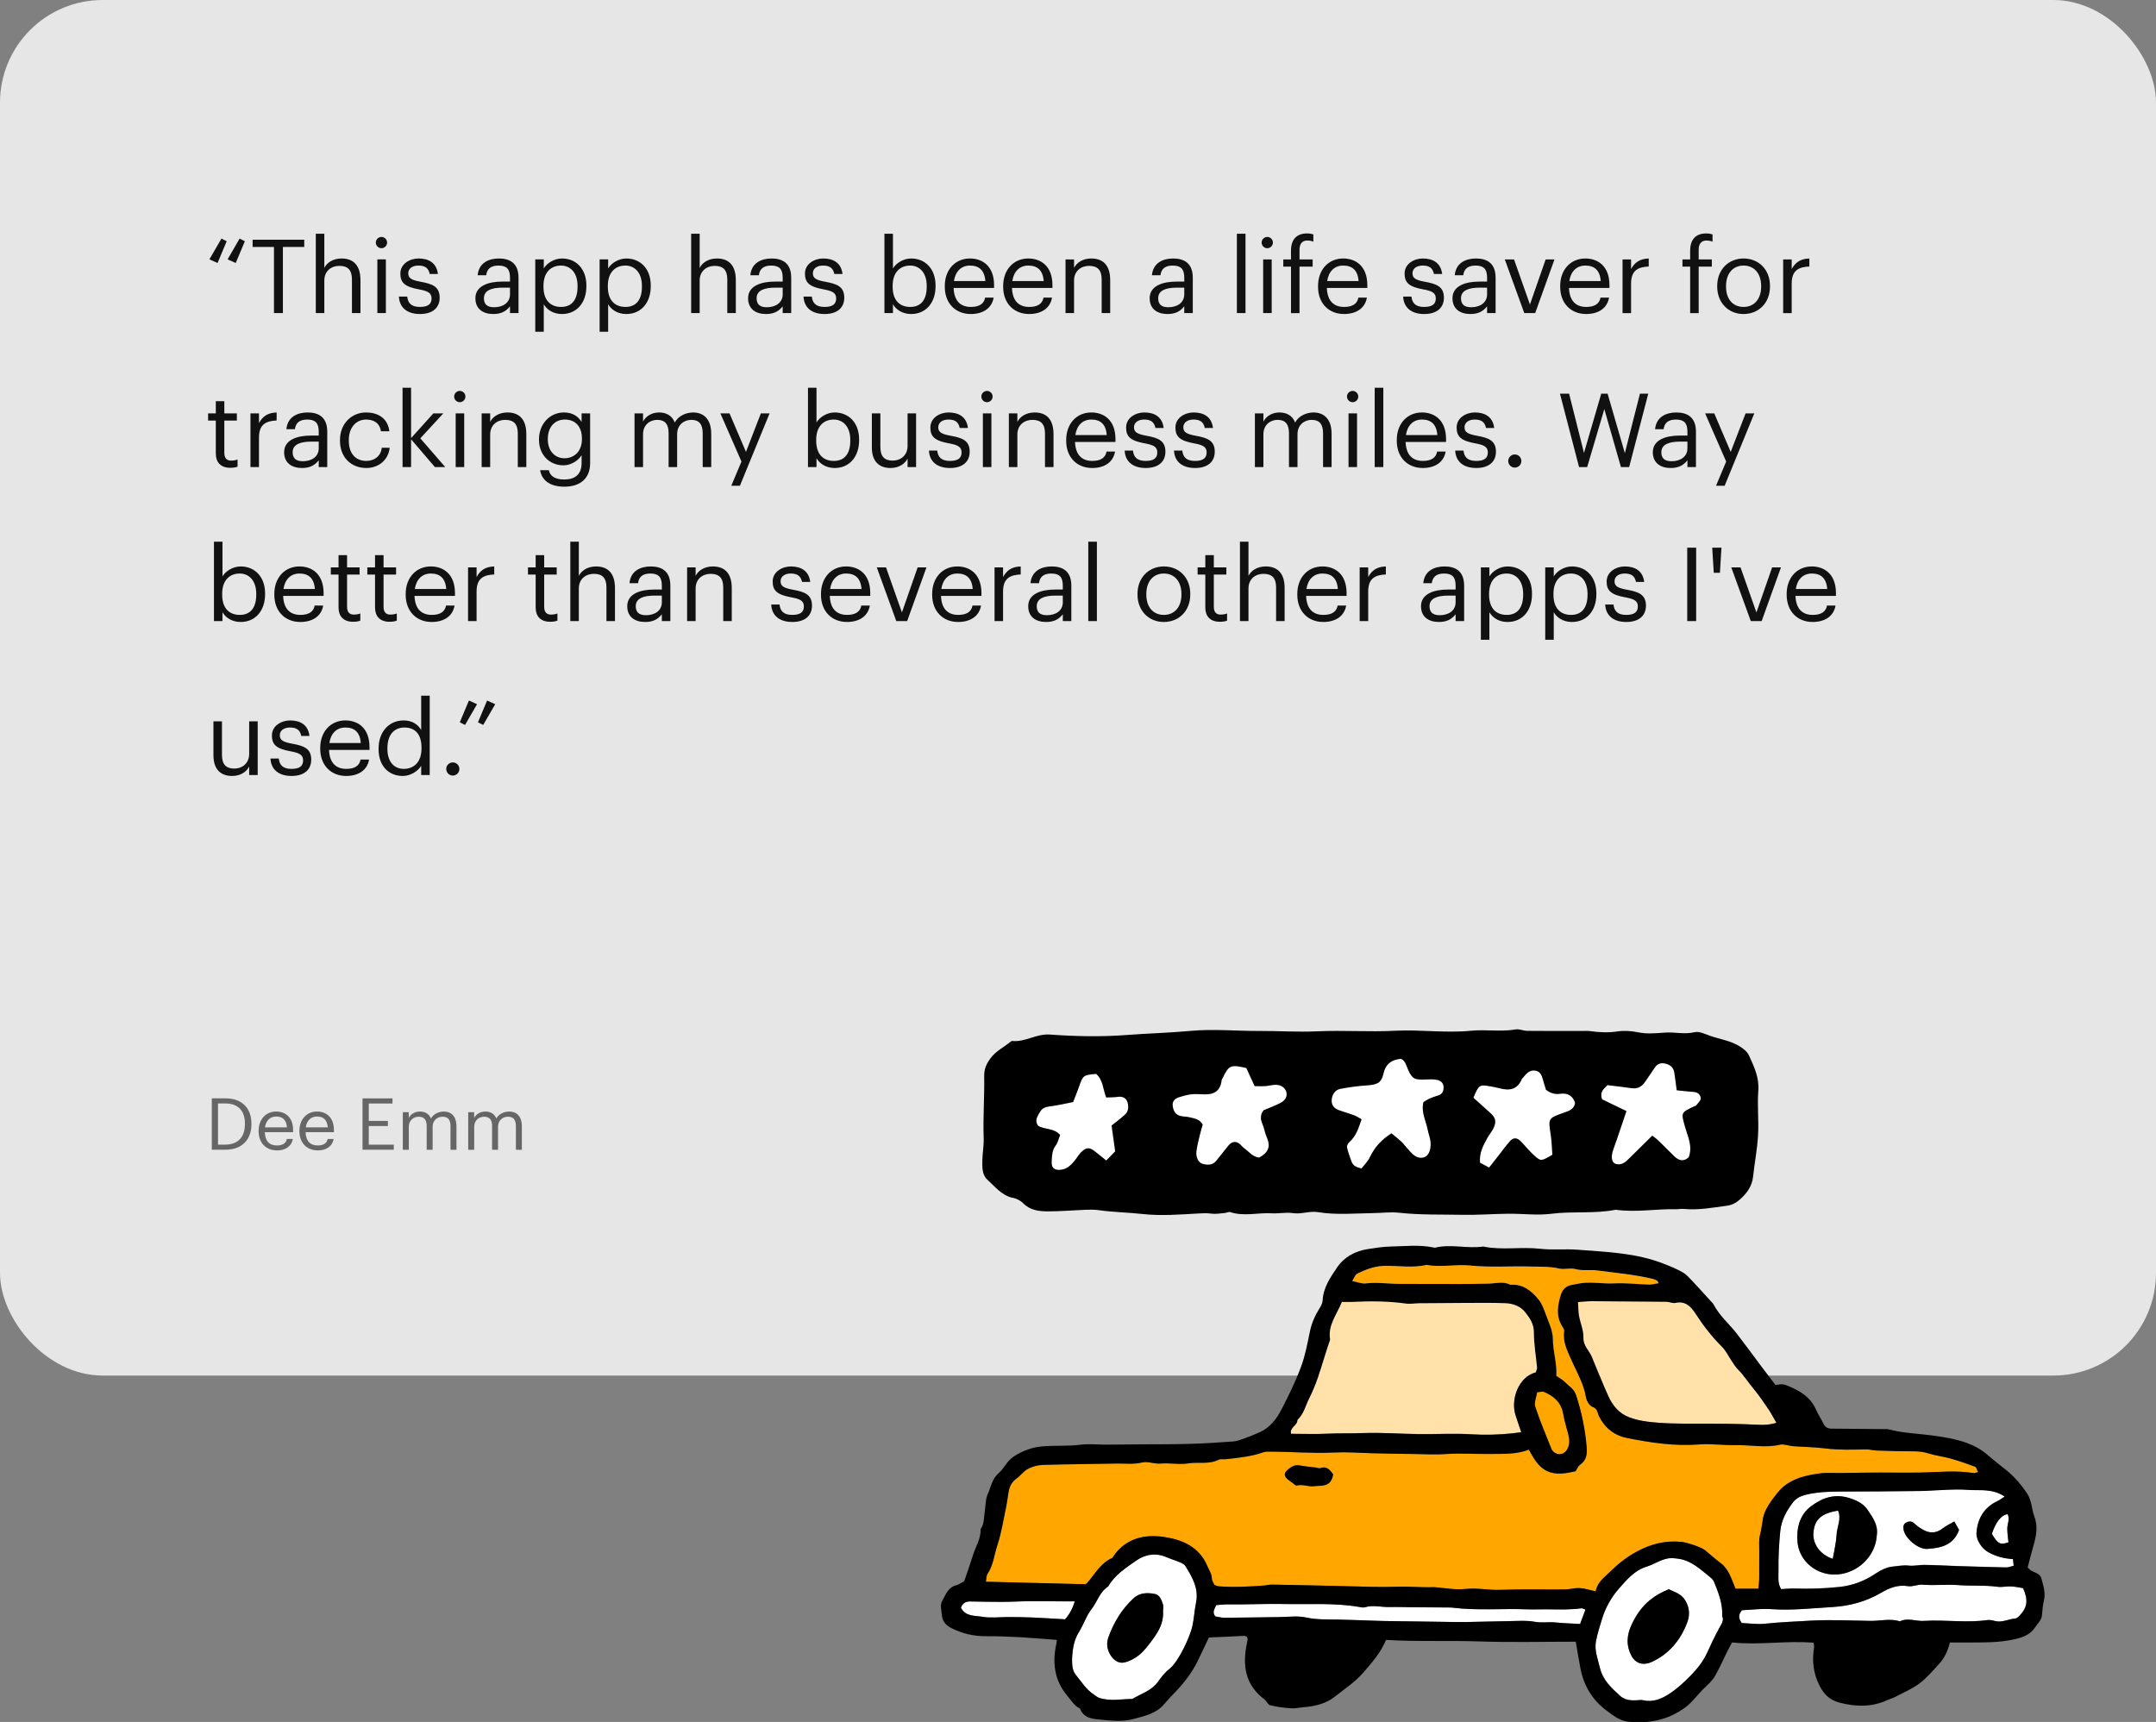 <?xml version="1.0" encoding="UTF-8"?><svg id="Layer_2" xmlns="http://www.w3.org/2000/svg" viewBox="0 0 420 335.49"><rect x="0" y="0" width="420" height="335.49" fill="#808080" stroke="none"/><g id="Layer_1-2"><rect width="420" height="268" rx="20" ry="20" style="fill:rgba(255,255,255,.8);"/><path d="m42.38,51.24l-1.58-.72,2.34-4.04,1.02.52-1.78,4.24Zm3.54,0l-1.58-.72,2.34-4.04,1.02.52-1.78,4.24Zm7.45,9.76v-12.88h-4.16v-1.42h10.06v1.42h-4.16v12.88h-1.74Zm8.15,0v-15.46h1.66v6.66c.48-.98,1.64-1.84,3.36-1.84,2.16,0,3.68,1.18,3.68,4.22v6.42h-1.66v-6.54c0-1.84-.78-2.66-2.46-2.66-1.54,0-2.92.98-2.92,2.86v6.34h-1.66Zm12.79-12.64c-.6,0-1.1-.5-1.1-1.1s.5-1.1,1.1-1.1,1.1.5,1.1,1.1-.5,1.1-1.1,1.1Zm-.8,12.64v-10.46h1.66v10.46h-1.66Zm8.3.18c-2.5,0-4-1.26-4.1-3.4h1.62c.12,1.24.78,2.02,2.46,2.02,1.58,0,2.28-.54,2.28-1.66s-.82-1.46-2.44-1.76c-2.72-.5-3.64-1.26-3.64-3.08,0-1.94,1.9-2.94,3.54-2.94,1.88,0,3.5.76,3.78,3.02h-1.6c-.24-1.14-.88-1.64-2.2-1.64-1.2,0-1.98.6-1.98,1.5s.52,1.32,2.44,1.66c2.16.4,3.68.88,3.68,3.1,0,1.9-1.3,3.18-3.84,3.18Zm14.28,0c-1.94,0-3.48-.94-3.48-3.08,0-2.42,2.56-3.24,5.24-3.24h1.5v-.76c0-1.66-.64-2.36-2.24-2.36-1.44,0-2.24.6-2.4,1.88h-1.66c.22-2.38,2.12-3.26,4.14-3.26s3.82.82,3.82,3.74v6.9h-1.66v-1.32c-.78.98-1.72,1.5-3.26,1.5Zm.16-1.32c1.76,0,3.1-.9,3.1-2.52v-1.3h-1.44c-2.1,0-3.64.52-3.64,2.06,0,1.08.52,1.76,1.98,1.76Zm8.02,4.78v-14.1h1.66v1.76c.6-1.02,2.02-1.94,3.54-1.94,2.74,0,4.76,2,4.76,5.26v.16c0,3.2-1.88,5.4-4.76,5.4-1.72,0-2.94-.86-3.54-1.9v5.36h-1.66Zm5.04-4.84c2.08,0,3.2-1.4,3.2-3.94v-.16c0-2.64-1.46-3.96-3.22-3.96-1.94,0-3.42,1.28-3.42,3.96v.16c0,2.68,1.4,3.94,3.44,3.94Zm7.5,4.84v-14.1h1.66v1.76c.6-1.02,2.02-1.94,3.54-1.94,2.74,0,4.76,2,4.76,5.26v.16c0,3.2-1.88,5.4-4.76,5.4-1.72,0-2.94-.86-3.54-1.9v5.36h-1.66Zm5.04-4.84c2.08,0,3.2-1.4,3.2-3.94v-.16c0-2.64-1.46-3.96-3.22-3.96-1.94,0-3.42,1.28-3.42,3.96v.16c0,2.68,1.4,3.94,3.44,3.94Zm12.79,1.2v-15.46h1.66v6.66c.48-.98,1.64-1.84,3.36-1.84,2.16,0,3.68,1.18,3.68,4.22v6.42h-1.66v-6.54c0-1.84-.78-2.66-2.46-2.66-1.54,0-2.92.98-2.92,2.86v6.34h-1.66Zm14.57.18c-1.94,0-3.48-.94-3.48-3.08,0-2.42,2.56-3.24,5.24-3.24h1.5v-.76c0-1.66-.64-2.36-2.24-2.36-1.44,0-2.24.6-2.4,1.88h-1.66c.22-2.38,2.12-3.26,4.14-3.26s3.82.82,3.82,3.74v6.9h-1.66v-1.32c-.78.98-1.72,1.5-3.26,1.5Zm.16-1.32c1.76,0,3.1-.9,3.1-2.52v-1.3h-1.44c-2.1,0-3.64.52-3.64,2.06,0,1.08.52,1.76,1.98,1.76Zm11.26,1.32c-2.5,0-4-1.26-4.1-3.4h1.62c.12,1.24.78,2.02,2.46,2.02,1.58,0,2.28-.54,2.28-1.66s-.82-1.46-2.44-1.76c-2.72-.5-3.64-1.26-3.64-3.08,0-1.94,1.9-2.94,3.54-2.94,1.88,0,3.5.76,3.78,3.02h-1.6c-.24-1.14-.88-1.64-2.2-1.64-1.2,0-1.98.6-1.98,1.5s.52,1.32,2.44,1.66c2.16.4,3.68.88,3.68,3.1,0,1.9-1.3,3.18-3.84,3.18Zm16.86,0c-1.7,0-2.94-.86-3.54-1.9v1.72h-1.66v-15.46h1.66v6.76c.6-1.02,2.02-1.94,3.54-1.94,2.74,0,4.76,2,4.76,5.26v.16c0,3.2-1.88,5.4-4.76,5.4Zm-.16-1.38c2.08,0,3.2-1.4,3.2-3.94v-.16c0-2.64-1.46-3.96-3.22-3.96-1.94,0-3.42,1.28-3.42,3.96v.16c0,2.68,1.4,3.94,3.44,3.94Zm11.78,1.38c-2.96,0-5.06-2.08-5.06-5.3v-.16c0-3.16,2.02-5.36,4.9-5.36,2.42,0,4.7,1.46,4.7,5.2v.54h-7.88c.08,2.38,1.22,3.7,3.36,3.7,1.62,0,2.56-.6,2.78-1.82h1.66c-.36,2.1-2.1,3.2-4.46,3.2Zm-3.28-6.42h6.12c-.16-2.16-1.28-3.02-3-3.02s-2.84,1.16-3.12,3.02Zm14.65,6.42c-2.96,0-5.06-2.08-5.06-5.3v-.16c0-3.16,2.02-5.36,4.9-5.36,2.42,0,4.7,1.46,4.7,5.2v.54h-7.88c.08,2.38,1.22,3.7,3.36,3.7,1.62,0,2.56-.6,2.78-1.82h1.66c-.36,2.1-2.1,3.2-4.46,3.2Zm-3.28-6.42h6.12c-.16-2.16-1.28-3.02-3-3.02s-2.84,1.16-3.12,3.02Zm10.37,6.24v-10.46h1.66v1.66c.48-.98,1.64-1.84,3.36-1.84,2.16,0,3.68,1.18,3.68,4.22v6.42h-1.66v-6.54c0-1.84-.78-2.66-2.46-2.66-1.54,0-2.92.98-2.92,2.86v6.34h-1.66Zm19.87.18c-1.94,0-3.48-.94-3.48-3.08,0-2.42,2.56-3.24,5.24-3.24h1.5v-.76c0-1.66-.64-2.36-2.24-2.36-1.44,0-2.24.6-2.4,1.88h-1.66c.22-2.38,2.12-3.26,4.14-3.26s3.82.82,3.82,3.74v6.9h-1.66v-1.32c-.78.98-1.72,1.5-3.26,1.5Zm.16-1.32c1.76,0,3.1-.9,3.1-2.52v-1.3h-1.44c-2.1,0-3.64.52-3.64,2.06,0,1.08.52,1.76,1.98,1.76Zm13.35,1.14v-15.46h1.68v15.46h-1.68Zm5.92-12.64c-.6,0-1.1-.5-1.1-1.1s.5-1.1,1.1-1.1,1.1.5,1.1,1.1-.5,1.1-1.1,1.1Zm-.8,12.64v-10.46h1.66v10.46h-1.66Zm5.42,0v-9.06h-1.5v-1.4h1.5v-1.7c0-2.12,1.04-3.36,3.12-3.36.54,0,.82.06,1.24.2v1.4c-.3-.12-.72-.22-1.18-.22-1.08,0-1.52.74-1.52,1.8v1.88h2.56v1.4h-2.56v9.06h-1.66Zm10.33.18c-2.96,0-5.06-2.08-5.06-5.3v-.16c0-3.16,2.02-5.36,4.9-5.36,2.42,0,4.7,1.46,4.7,5.2v.54h-7.88c.08,2.38,1.22,3.7,3.36,3.7,1.62,0,2.56-.6,2.78-1.82h1.66c-.36,2.1-2.1,3.2-4.46,3.2Zm-3.28-6.42h6.12c-.16-2.16-1.28-3.02-3-3.02s-2.84,1.16-3.12,3.02Zm18.9,6.42c-2.5,0-4-1.26-4.1-3.4h1.62c.12,1.24.78,2.02,2.46,2.02,1.58,0,2.28-.54,2.28-1.66s-.82-1.46-2.44-1.76c-2.72-.5-3.64-1.26-3.64-3.08,0-1.94,1.9-2.94,3.54-2.94,1.88,0,3.5.76,3.78,3.02h-1.6c-.24-1.14-.88-1.64-2.2-1.64-1.2,0-1.98.6-1.98,1.5s.52,1.32,2.44,1.66c2.16.4,3.68.88,3.68,3.1,0,1.9-1.3,3.18-3.84,3.18Zm8.99,0c-1.94,0-3.48-.94-3.48-3.08,0-2.42,2.56-3.24,5.24-3.24h1.5v-.76c0-1.66-.64-2.36-2.24-2.36-1.44,0-2.24.6-2.4,1.88h-1.66c.22-2.38,2.12-3.26,4.14-3.26s3.82.82,3.82,3.74v6.9h-1.66v-1.32c-.78.98-1.72,1.5-3.26,1.5Zm.16-1.32c1.76,0,3.1-.9,3.1-2.52v-1.3h-1.44c-2.1,0-3.64.52-3.64,2.06,0,1.08.52,1.76,1.98,1.76Zm10.35,1.14l-3.8-10.46h1.8l3.1,8.78,3.06-8.78h1.72l-3.76,10.46h-2.12Zm12.05.18c-2.96,0-5.06-2.08-5.06-5.3v-.16c0-3.16,2.02-5.36,4.9-5.36,2.42,0,4.7,1.46,4.7,5.2v.54h-7.88c.08,2.38,1.22,3.7,3.36,3.7,1.62,0,2.56-.6,2.78-1.82h1.66c-.36,2.1-2.1,3.2-4.46,3.2Zm-3.28-6.42h6.12c-.16-2.16-1.28-3.02-3-3.02s-2.84,1.16-3.12,3.02Zm10.37,6.24v-10.46h1.66v1.88c.66-1.18,1.56-2,3.44-2.06v1.56c-2.1.1-3.44.76-3.44,3.34v5.74h-1.66Zm13.17,0v-9.06h-1.5v-1.4h1.5v-1.7c0-2.12,1.04-3.36,3.12-3.36.54,0,.82.06,1.24.2v1.4c-.3-.12-.72-.22-1.18-.22-1.08,0-1.52.74-1.52,1.8v1.88h2.56v1.4h-2.56v9.06h-1.66Zm10.39.18c-2.98,0-5.12-2.26-5.12-5.32v-.16c0-3.14,2.18-5.34,5.14-5.34s5.14,2.18,5.14,5.32v.16c0,3.16-2.18,5.34-5.16,5.34Zm.02-1.38c2.1,0,3.42-1.58,3.42-3.94v-.14c0-2.42-1.34-3.98-3.42-3.98s-3.42,1.56-3.42,3.96v.16c0,2.38,1.3,3.94,3.42,3.94Zm7.71,1.2v-10.46h1.66v1.88c.66-1.18,1.56-2,3.44-2.06v1.56c-2.1.1-3.44.76-3.44,3.34v5.74h-1.66ZM44.86,91.14c-1.9,0-2.82-1.12-2.82-2.76v-6.44h-1.5v-1.4h1.5v-2.38h1.66v2.38h2.44v1.4h-2.44v6.28c0,1.02.46,1.52,1.3,1.52.52,0,.92-.08,1.28-.22v1.4c-.34.12-.74.22-1.42.22Zm3.93-.14v-10.46h1.66v1.88c.66-1.18,1.56-2,3.44-2.06v1.56c-2.1.1-3.44.76-3.44,3.34v5.74h-1.66Zm10.04.18c-1.94,0-3.48-.94-3.48-3.08,0-2.42,2.56-3.24,5.24-3.24h1.5v-.76c0-1.66-.64-2.36-2.24-2.36-1.44,0-2.24.6-2.4,1.88h-1.66c.22-2.38,2.12-3.26,4.14-3.26s3.82.82,3.82,3.74v6.9h-1.66v-1.32c-.78.98-1.72,1.5-3.26,1.5Zm.16-1.32c1.76,0,3.1-.9,3.1-2.52v-1.3h-1.44c-2.1,0-3.64.52-3.64,2.06,0,1.08.52,1.76,1.98,1.76Zm12.36,1.32c-2.92,0-5.12-2.06-5.12-5.3v-.16c0-3.2,2.28-5.36,5.08-5.36,2.18,0,4.22,1,4.54,3.66h-1.64c-.26-1.66-1.46-2.28-2.9-2.28-1.9,0-3.36,1.52-3.36,3.98v.16c0,2.56,1.4,3.92,3.42,3.92,1.48,0,2.82-.86,3-2.56h1.54c-.22,2.26-2.04,3.94-4.56,3.94Zm7.07-.18v-15.46h1.66v9.82l4.34-4.82h1.94l-4.48,4.86,4.86,5.6h-2.02l-4.64-5.42v5.42h-1.66Zm11.15-12.64c-.6,0-1.1-.5-1.1-1.1s.5-1.1,1.1-1.1,1.1.5,1.1,1.1-.5,1.1-1.1,1.1Zm-.8,12.64v-10.46h1.66v10.46h-1.66Zm5.06,0v-10.46h1.66v1.66c.48-.98,1.64-1.84,3.36-1.84,2.16,0,3.68,1.18,3.68,4.22v6.42h-1.66v-6.54c0-1.84-.78-2.66-2.46-2.66-1.54,0-2.92.98-2.92,2.86v6.34h-1.66Zm16.13,3.82c-3.1,0-4.46-1.46-4.74-3.22h1.7c.24,1.2,1.24,1.82,3.02,1.82,2.06,0,3.36-.98,3.36-3.22v-1.52c-.6,1.02-2.02,1.98-3.54,1.98-2.74,0-4.76-2.08-4.76-4.96v-.14c0-2.84,2-5.2,4.88-5.2,1.74,0,2.82.84,3.42,1.86v-1.68h1.66v9.76c-.02,3.04-2.08,4.52-5,4.52Zm-.02-5.54c1.94,0,3.42-1.36,3.42-3.7v-.14c0-2.34-1.28-3.7-3.32-3.7s-3.32,1.54-3.32,3.74v.16c0,2.28,1.46,3.64,3.22,3.64Zm13.67,1.72v-10.46h1.66v1.6c.48-.98,1.62-1.78,3.12-1.78,1.34,0,2.52.56,3.06,1.96.72-1.36,2.28-1.96,3.58-1.96,1.88,0,3.52,1.12,3.52,4.16v6.48h-1.66v-6.6c0-1.84-.78-2.6-2.22-2.6-1.36,0-2.76.92-2.76,2.8v6.4h-1.66v-6.6c0-1.84-.78-2.6-2.22-2.6-1.36,0-2.76.92-2.76,2.8v6.4h-1.66Zm18.85,3.64l1.98-4.72-4.1-9.38h1.78l3.2,7.5,2.9-7.5h1.7l-5.78,14.1h-1.68Zm20.14-3.46c-1.7,0-2.94-.86-3.54-1.9v1.72h-1.66v-15.46h1.66v6.76c.6-1.02,2.02-1.94,3.54-1.94,2.74,0,4.76,2,4.76,5.26v.16c0,3.2-1.88,5.4-4.76,5.4Zm-.16-1.38c2.08,0,3.2-1.4,3.2-3.94v-.16c0-2.64-1.46-3.96-3.22-3.96-1.94,0-3.42,1.28-3.42,3.96v.16c0,2.68,1.4,3.94,3.44,3.94Zm11.04,1.38c-2.08,0-3.64-1.14-3.64-4.02v-6.62h1.66v6.54c0,1.84.78,2.66,2.42,2.66,1.48,0,2.88-.98,2.88-2.86v-6.34h1.66v10.46h-1.66v-1.66c-.48.98-1.64,1.84-3.32,1.84Zm11.58,0c-2.5,0-4-1.26-4.1-3.4h1.62c.12,1.24.78,2.02,2.46,2.02,1.58,0,2.28-.54,2.28-1.66s-.82-1.46-2.44-1.76c-2.72-.5-3.64-1.26-3.64-3.08,0-1.94,1.9-2.94,3.54-2.94,1.88,0,3.5.76,3.78,3.02h-1.6c-.24-1.14-.88-1.64-2.2-1.64-1.2,0-1.98.6-1.98,1.5s.52,1.32,2.44,1.66c2.16.4,3.68.88,3.68,3.1,0,1.9-1.3,3.18-3.84,3.18Zm7.21-12.82c-.6,0-1.1-.5-1.1-1.1s.5-1.1,1.1-1.1,1.1.5,1.1,1.1-.5,1.1-1.1,1.1Zm-.8,12.64v-10.46h1.66v10.46h-1.66Zm5.06,0v-10.46h1.66v1.66c.48-.98,1.64-1.84,3.36-1.84,2.16,0,3.68,1.18,3.68,4.22v6.42h-1.66v-6.54c0-1.84-.78-2.66-2.46-2.66-1.54,0-2.92.98-2.92,2.86v6.34h-1.66Zm16.23.18c-2.96,0-5.06-2.08-5.06-5.3v-.16c0-3.16,2.02-5.36,4.9-5.36,2.42,0,4.7,1.46,4.7,5.2v.54h-7.88c.08,2.38,1.22,3.7,3.36,3.7,1.62,0,2.56-.6,2.78-1.82h1.66c-.36,2.1-2.1,3.2-4.46,3.2Zm-3.28-6.42h6.12c-.16-2.16-1.28-3.02-3-3.02s-2.84,1.16-3.12,3.02Zm13.71,6.42c-2.5,0-4-1.26-4.1-3.4h1.62c.12,1.24.78,2.02,2.46,2.02,1.58,0,2.28-.54,2.28-1.66s-.82-1.46-2.44-1.76c-2.72-.5-3.64-1.26-3.64-3.08,0-1.94,1.9-2.94,3.54-2.94,1.88,0,3.5.76,3.78,3.02h-1.6c-.24-1.14-.88-1.64-2.2-1.64-1.2,0-1.98.6-1.98,1.5s.52,1.32,2.44,1.66c2.16.4,3.68.88,3.68,3.1,0,1.9-1.3,3.18-3.84,3.18Zm9.61,0c-2.5,0-4-1.26-4.1-3.4h1.62c.12,1.24.78,2.02,2.46,2.02,1.58,0,2.28-.54,2.28-1.66s-.82-1.46-2.44-1.76c-2.72-.5-3.64-1.26-3.64-3.08,0-1.94,1.9-2.94,3.54-2.94,1.88,0,3.5.76,3.78,3.02h-1.6c-.24-1.14-.88-1.64-2.2-1.64-1.2,0-1.98.6-1.98,1.5s.52,1.32,2.44,1.66c2.16.4,3.68.88,3.68,3.1,0,1.9-1.3,3.18-3.84,3.18Zm11.66-.18v-10.46h1.66v1.6c.48-.98,1.62-1.78,3.12-1.78,1.34,0,2.52.56,3.06,1.96.72-1.36,2.28-1.96,3.58-1.96,1.88,0,3.52,1.12,3.52,4.16v6.48h-1.66v-6.6c0-1.84-.78-2.6-2.22-2.6-1.36,0-2.76.92-2.76,2.8v6.4h-1.66v-6.6c0-1.84-.78-2.6-2.22-2.6-1.36,0-2.76.92-2.76,2.8v6.4h-1.66Zm19.04-12.64c-.6,0-1.1-.5-1.1-1.1s.5-1.1,1.1-1.1,1.1.5,1.1,1.1-.5,1.1-1.1,1.1Zm-.8,12.64v-10.46h1.66v10.46h-1.66Zm5.1,0v-15.46h1.68v15.46h-1.68Zm9.36.18c-2.96,0-5.06-2.08-5.06-5.3v-.16c0-3.16,2.02-5.36,4.9-5.36,2.42,0,4.7,1.46,4.7,5.2v.54h-7.88c.08,2.38,1.22,3.7,3.36,3.7,1.62,0,2.56-.6,2.78-1.82h1.66c-.36,2.1-2.1,3.2-4.46,3.2Zm-3.28-6.42h6.12c-.16-2.16-1.28-3.02-3-3.02s-2.84,1.16-3.12,3.02Zm13.7,6.42c-2.5,0-4-1.26-4.1-3.4h1.62c.12,1.24.78,2.02,2.46,2.02,1.58,0,2.28-.54,2.28-1.66s-.82-1.46-2.44-1.76c-2.72-.5-3.64-1.26-3.64-3.08,0-1.94,1.9-2.94,3.54-2.94,1.88,0,3.5.76,3.78,3.02h-1.6c-.24-1.14-.88-1.64-2.2-1.64-1.2,0-1.98.6-1.98,1.5s.52,1.32,2.44,1.66c2.16.4,3.68.88,3.68,3.1,0,1.9-1.3,3.18-3.84,3.18Zm7.51-.08c-.7,0-1.28-.56-1.28-1.28s.58-1.28,1.28-1.28,1.28.56,1.28,1.28-.58,1.28-1.28,1.28Zm12.52-.1l-3.72-14.3h1.78l2.9,11.54,3.36-11.54h1.24l3.36,11.58,2.94-11.58h1.62l-3.72,14.3h-1.6l-3.24-11.3-3.34,11.3h-1.58Zm17.85.18c-1.94,0-3.48-.94-3.48-3.08,0-2.42,2.56-3.24,5.24-3.24h1.5v-.76c0-1.66-.64-2.36-2.24-2.36-1.44,0-2.24.6-2.4,1.88h-1.66c.22-2.38,2.12-3.26,4.14-3.26s3.82.82,3.82,3.74v6.9h-1.66v-1.32c-.78.98-1.72,1.5-3.26,1.5Zm.16-1.32c1.76,0,3.1-.9,3.1-2.52v-1.3h-1.44c-2.1,0-3.64.52-3.64,2.06,0,1.08.52,1.76,1.98,1.76Zm8.67,4.78l1.98-4.72-4.1-9.38h1.78l3.2,7.5,2.9-7.5h1.7l-5.78,14.1h-1.68ZM46.88,121.18c-1.7,0-2.94-.86-3.54-1.9v1.72h-1.66v-15.46h1.66v6.76c.6-1.02,2.02-1.94,3.54-1.94,2.74,0,4.76,2,4.76,5.26v.16c0,3.2-1.88,5.4-4.76,5.4Zm-.16-1.38c2.08,0,3.2-1.4,3.2-3.94v-.16c0-2.64-1.46-3.96-3.22-3.96-1.94,0-3.42,1.28-3.42,3.96v.16c0,2.68,1.4,3.94,3.44,3.94Zm11.78,1.38c-2.96,0-5.06-2.08-5.06-5.3v-.16c0-3.16,2.02-5.36,4.9-5.36,2.42,0,4.7,1.46,4.7,5.2v.54h-7.88c.08,2.38,1.22,3.7,3.36,3.7,1.62,0,2.56-.6,2.78-1.82h1.66c-.36,2.1-2.1,3.2-4.46,3.2Zm-3.28-6.42h6.12c-.16-2.16-1.28-3.02-3-3.02s-2.84,1.16-3.12,3.02Zm13.55,6.38c-1.9,0-2.82-1.12-2.82-2.76v-6.44h-1.5v-1.4h1.5v-2.38h1.66v2.38h2.44v1.4h-2.44v6.28c0,1.02.46,1.52,1.3,1.52.52,0,.92-.08,1.28-.22v1.4c-.34.12-.74.22-1.42.22Zm7.11,0c-1.9,0-2.82-1.12-2.82-2.76v-6.44h-1.5v-1.4h1.5v-2.38h1.66v2.38h2.44v1.4h-2.44v6.28c0,1.02.46,1.52,1.3,1.52.52,0,.92-.08,1.28-.22v1.4c-.34.12-.74.22-1.42.22Zm8.21.04c-2.96,0-5.06-2.08-5.06-5.3v-.16c0-3.16,2.02-5.36,4.9-5.36,2.42,0,4.7,1.46,4.7,5.2v.54h-7.88c.08,2.38,1.22,3.7,3.36,3.7,1.62,0,2.56-.6,2.78-1.82h1.66c-.36,2.1-2.1,3.2-4.46,3.2Zm-3.28-6.42h6.12c-.16-2.16-1.28-3.02-3-3.02s-2.84,1.16-3.12,3.02Zm10.37,6.24v-10.46h1.66v1.88c.66-1.18,1.56-2,3.44-2.06v1.56c-2.1.1-3.44.76-3.44,3.34v5.74h-1.66Zm15.99.14c-1.9,0-2.82-1.12-2.82-2.76v-6.44h-1.5v-1.4h1.5v-2.38h1.66v2.38h2.44v1.4h-2.44v6.28c0,1.02.46,1.52,1.3,1.52.52,0,.92-.08,1.28-.22v1.4c-.34.12-.74.22-1.42.22Zm3.93-.14v-15.46h1.66v6.66c.48-.98,1.64-1.84,3.36-1.84,2.16,0,3.68,1.18,3.68,4.22v6.42h-1.66v-6.54c0-1.84-.78-2.66-2.46-2.66-1.54,0-2.92.98-2.92,2.86v6.34h-1.66Zm14.57.18c-1.94,0-3.48-.94-3.48-3.08,0-2.42,2.56-3.24,5.24-3.24h1.5v-.76c0-1.66-.64-2.36-2.24-2.36-1.44,0-2.24.6-2.4,1.88h-1.66c.22-2.38,2.12-3.26,4.14-3.26s3.82.82,3.82,3.74v6.9h-1.66v-1.32c-.78.98-1.72,1.5-3.26,1.5Zm.16-1.32c1.76,0,3.1-.9,3.1-2.52v-1.3h-1.44c-2.1,0-3.64.52-3.64,2.06,0,1.08.52,1.76,1.98,1.76Zm8.02,1.14v-10.46h1.66v1.66c.48-.98,1.64-1.84,3.36-1.84,2.16,0,3.68,1.18,3.68,4.22v6.42h-1.66v-6.54c0-1.84-.78-2.66-2.46-2.66-1.54,0-2.92.98-2.92,2.86v6.34h-1.66Zm20.49.18c-2.5,0-4-1.26-4.1-3.4h1.62c.12,1.24.78,2.02,2.46,2.02,1.58,0,2.28-.54,2.28-1.66s-.82-1.46-2.44-1.76c-2.72-.5-3.64-1.26-3.64-3.08,0-1.94,1.9-2.94,3.54-2.94,1.88,0,3.5.76,3.78,3.02h-1.6c-.24-1.14-.88-1.64-2.2-1.64-1.2,0-1.98.6-1.98,1.5s.52,1.32,2.44,1.66c2.16.4,3.68.88,3.68,3.1,0,1.9-1.3,3.18-3.84,3.18Zm10.65,0c-2.96,0-5.06-2.08-5.06-5.3v-.16c0-3.16,2.02-5.36,4.9-5.36,2.42,0,4.7,1.46,4.7,5.2v.54h-7.88c.08,2.38,1.22,3.7,3.36,3.7,1.62,0,2.56-.6,2.78-1.82h1.66c-.36,2.1-2.1,3.2-4.46,3.2Zm-3.28-6.42h6.12c-.16-2.16-1.28-3.02-3-3.02s-2.84,1.16-3.12,3.02Zm12.89,6.24l-3.8-10.46h1.8l3.1,8.78,3.06-8.78h1.72l-3.76,10.46h-2.12Zm12.05.18c-2.96,0-5.06-2.08-5.06-5.3v-.16c0-3.16,2.02-5.36,4.9-5.36,2.42,0,4.7,1.46,4.7,5.2v.54h-7.88c.08,2.38,1.22,3.7,3.36,3.7,1.62,0,2.56-.6,2.78-1.82h1.66c-.36,2.1-2.1,3.2-4.46,3.2Zm-3.28-6.42h6.12c-.16-2.16-1.28-3.02-3-3.02s-2.84,1.16-3.12,3.02Zm10.37,6.24v-10.46h1.66v1.88c.66-1.18,1.56-2,3.44-2.06v1.56c-2.1.1-3.44.76-3.44,3.34v5.74h-1.66Zm10.04.18c-1.94,0-3.48-.94-3.48-3.08,0-2.42,2.56-3.24,5.24-3.24h1.5v-.76c0-1.66-.64-2.36-2.24-2.36-1.44,0-2.24.6-2.4,1.88h-1.66c.22-2.38,2.12-3.26,4.14-3.26s3.82.82,3.82,3.74v6.9h-1.66v-1.32c-.78.98-1.72,1.5-3.26,1.5Zm.16-1.32c1.76,0,3.1-.9,3.1-2.52v-1.3h-1.44c-2.1,0-3.64.52-3.64,2.06,0,1.08.52,1.76,1.98,1.76Zm8.06,1.14v-15.46h1.68v15.46h-1.68Zm14.71.18c-2.98,0-5.12-2.26-5.12-5.32v-.16c0-3.14,2.18-5.34,5.14-5.34s5.14,2.18,5.14,5.32v.16c0,3.16-2.18,5.34-5.16,5.34Zm.02-1.38c2.1,0,3.42-1.58,3.42-3.94v-.14c0-2.42-1.34-3.98-3.42-3.98s-3.42,1.56-3.42,3.96v.16c0,2.38,1.3,3.94,3.42,3.94Zm10.89,1.34c-1.9,0-2.82-1.12-2.82-2.76v-6.44h-1.5v-1.4h1.5v-2.38h1.66v2.38h2.44v1.4h-2.44v6.28c0,1.02.46,1.52,1.3,1.52.52,0,.92-.08,1.28-.22v1.4c-.34.12-.74.22-1.42.22Zm3.93-.14v-15.46h1.66v6.66c.48-.98,1.64-1.84,3.36-1.84,2.16,0,3.68,1.18,3.68,4.22v6.42h-1.66v-6.54c0-1.84-.78-2.66-2.46-2.66-1.54,0-2.92.98-2.92,2.86v6.34h-1.66Zm16.23.18c-2.96,0-5.06-2.08-5.06-5.3v-.16c0-3.16,2.02-5.36,4.9-5.36,2.42,0,4.7,1.46,4.7,5.2v.54h-7.88c.08,2.38,1.22,3.7,3.36,3.7,1.62,0,2.56-.6,2.78-1.82h1.66c-.36,2.1-2.1,3.2-4.46,3.2Zm-3.28-6.42h6.12c-.16-2.16-1.28-3.02-3-3.02s-2.84,1.16-3.12,3.02Zm10.37,6.24v-10.46h1.66v1.88c.66-1.18,1.56-2,3.44-2.06v1.56c-2.1.1-3.44.76-3.44,3.34v5.74h-1.66Zm15.43.18c-1.94,0-3.48-.94-3.48-3.08,0-2.42,2.56-3.24,5.24-3.24h1.5v-.76c0-1.66-.64-2.36-2.24-2.36-1.44,0-2.24.6-2.4,1.88h-1.66c.22-2.38,2.12-3.26,4.14-3.26s3.82.82,3.82,3.74v6.9h-1.66v-1.32c-.78.98-1.72,1.5-3.26,1.5Zm.16-1.32c1.76,0,3.1-.9,3.1-2.52v-1.3h-1.44c-2.1,0-3.64.52-3.64,2.06,0,1.08.52,1.76,1.98,1.76Zm8.02,4.78v-14.1h1.66v1.76c.6-1.02,2.02-1.94,3.54-1.94,2.74,0,4.76,2,4.76,5.26v.16c0,3.2-1.88,5.4-4.76,5.4-1.72,0-2.94-.86-3.54-1.9v5.36h-1.66Zm5.04-4.84c2.08,0,3.2-1.4,3.2-3.94v-.16c0-2.64-1.46-3.96-3.22-3.96-1.94,0-3.42,1.28-3.42,3.96v.16c0,2.68,1.4,3.94,3.44,3.94Zm7.5,4.84v-14.1h1.66v1.76c.6-1.02,2.02-1.94,3.54-1.94,2.74,0,4.76,2,4.76,5.26v.16c0,3.2-1.88,5.4-4.76,5.4-1.72,0-2.94-.86-3.54-1.9v5.36h-1.66Zm5.04-4.84c2.08,0,3.2-1.4,3.2-3.94v-.16c0-2.64-1.46-3.96-3.22-3.96-1.94,0-3.42,1.28-3.42,3.96v.16c0,2.68,1.4,3.94,3.44,3.94Zm10.74,1.38c-2.5,0-4-1.26-4.1-3.4h1.62c.12,1.24.78,2.02,2.46,2.02,1.58,0,2.28-.54,2.28-1.66s-.82-1.46-2.44-1.76c-2.72-.5-3.64-1.26-3.64-3.08,0-1.94,1.9-2.94,3.54-2.94,1.88,0,3.5.76,3.78,3.02h-1.6c-.24-1.14-.88-1.64-2.2-1.64-1.2,0-1.98.6-1.98,1.5s.52,1.32,2.44,1.66c2.16.4,3.68.88,3.68,3.1,0,1.9-1.3,3.18-3.84,3.18Zm11.88-.18v-14.3h1.74v14.3h-1.74Zm5.17-9.4l-.3-4.9h1.8l-.3,4.9h-1.2Zm7.21,9.4l-3.8-10.46h1.8l3.1,8.78,3.06-8.78h1.72l-3.76,10.46h-2.12Zm12.05.18c-2.96,0-5.06-2.08-5.06-5.3v-.16c0-3.16,2.02-5.36,4.9-5.36,2.42,0,4.7,1.46,4.7,5.2v.54h-7.88c.08,2.38,1.22,3.7,3.36,3.7,1.62,0,2.56-.6,2.78-1.82h1.66c-.36,2.1-2.1,3.2-4.46,3.2Zm-3.28-6.42h6.12c-.16-2.16-1.28-3.02-3-3.02s-2.84,1.16-3.12,3.02ZM45.22,151.18c-2.08,0-3.64-1.14-3.64-4.02v-6.62h1.66v6.54c0,1.84.78,2.66,2.42,2.66,1.48,0,2.88-.98,2.88-2.86v-6.34h1.66v10.46h-1.66v-1.66c-.48.98-1.64,1.84-3.32,1.84Zm11.57,0c-2.5,0-4-1.26-4.1-3.4h1.62c.12,1.24.78,2.02,2.46,2.02,1.58,0,2.28-.54,2.28-1.66s-.82-1.46-2.44-1.76c-2.72-.5-3.64-1.26-3.64-3.08,0-1.94,1.9-2.94,3.54-2.94,1.88,0,3.5.76,3.78,3.02h-1.6c-.24-1.14-.88-1.64-2.2-1.64-1.2,0-1.98.6-1.98,1.5s.52,1.32,2.44,1.66c2.16.4,3.68.88,3.68,3.1,0,1.9-1.3,3.18-3.84,3.18Zm10.65,0c-2.96,0-5.06-2.08-5.06-5.3v-.16c0-3.16,2.02-5.36,4.9-5.36,2.42,0,4.7,1.46,4.7,5.2v.54h-7.88c.08,2.38,1.22,3.7,3.36,3.7,1.62,0,2.56-.6,2.78-1.82h1.66c-.36,2.1-2.1,3.2-4.46,3.2Zm-3.28-6.42h6.12c-.16-2.16-1.28-3.02-3-3.02s-2.84,1.16-3.12,3.02Zm14.31,6.42c-2.74,0-4.72-1.94-4.72-5.2v-.16c0-3.2,2-5.46,4.88-5.46,1.74,0,2.82.84,3.42,1.86v-6.68h1.66v15.46h-1.66v-1.8c-.6,1.02-2.06,1.98-3.58,1.98Zm.18-1.38c1.94,0,3.46-1.28,3.46-3.96v-.16c0-2.68-1.28-3.94-3.32-3.94s-3.32,1.46-3.32,4v.16c0,2.64,1.42,3.9,3.18,3.9Zm9.56,1.3c-.7,0-1.28-.56-1.28-1.28s.58-1.28,1.28-1.28,1.28.56,1.28,1.28-.58,1.28-1.28,1.28Zm2.38-9.86l-1.02-.52,1.78-4.24,1.58.72-2.34,4.04Zm3.54,0l-1.02-.52,1.78-4.24,1.58.72-2.34,4.04Z" style="fill:#111;"/><path d="m41.26,224v-10.01h2.65c3.44,0,5.07,2.13,5.07,4.91v.13c0,2.77-1.6,4.97-5.1,4.97h-2.62Zm1.22-.99h1.37c2.58,0,3.86-1.54,3.86-3.99v-.11c0-2.31-1.12-3.93-3.88-3.93h-1.36v8.04Zm11.44,1.12c-2.07,0-3.54-1.46-3.54-3.71v-.11c0-2.21,1.41-3.75,3.43-3.75,1.69,0,3.29,1.02,3.29,3.64v.38h-5.52c.06,1.67.85,2.59,2.35,2.59,1.13,0,1.79-.42,1.95-1.27h1.16c-.25,1.47-1.47,2.24-3.12,2.24Zm-2.3-4.49h4.28c-.11-1.51-.9-2.11-2.1-2.11s-1.99.81-2.18,2.11Zm10.25,4.49c-2.07,0-3.54-1.46-3.54-3.71v-.11c0-2.21,1.41-3.75,3.43-3.75,1.69,0,3.29,1.02,3.29,3.64v.38h-5.52c.06,1.67.85,2.59,2.35,2.59,1.13,0,1.79-.42,1.95-1.27h1.16c-.25,1.47-1.47,2.24-3.12,2.24Zm-2.3-4.49h4.28c-.11-1.51-.9-2.11-2.1-2.11s-1.99.81-2.18,2.11Zm11.05,4.37v-10.01h5.84v.99h-4.62v3.4h3.72v.99h-3.72v3.63h4.87v.99h-6.09Zm7.85,0v-7.32h1.16v1.12c.34-.69,1.13-1.25,2.18-1.25.94,0,1.76.39,2.14,1.37.5-.95,1.6-1.37,2.51-1.37,1.32,0,2.46.78,2.46,2.91v4.54h-1.16v-4.62c0-1.29-.55-1.82-1.55-1.82-.95,0-1.93.64-1.93,1.96v4.48h-1.16v-4.62c0-1.29-.55-1.82-1.55-1.82-.95,0-1.93.64-1.93,1.96v4.48h-1.16Zm12.74,0v-7.32h1.16v1.12c.34-.69,1.13-1.25,2.18-1.25.94,0,1.76.39,2.14,1.37.5-.95,1.6-1.37,2.51-1.37,1.32,0,2.46.78,2.46,2.91v4.54h-1.16v-4.62c0-1.29-.55-1.82-1.55-1.82-.95,0-1.93.64-1.93,1.96v4.48h-1.16v-4.62c0-1.29-.55-1.82-1.55-1.82-.95,0-1.93.64-1.93,1.96v4.48h-1.16Z" style="fill:#111; isolation:isolate; opacity:.6;"/><path d="m258.58,279.31c2.33-.11,4.65-.04,6.98-.12,3.63-.13,7.27.16,10.91.2,3.4.04,6.8-.18,10.19.04,2.68.17,5.31.09,7.96-.19.53-.06,1.06-.13,1.73-.21-.4-1.18-.72-2.17-1.06-3.14-1.14-3.26.61-7.7,3.89-8.53.12-.42.26-.66.25-.89-.21-2.31-.63-4.6-.62-6.9,0-1.65-.81-2.79-1.67-3.9-.92-1.18-2.38-1.72-3.85-1.78-2.73-.11-5.46-.05-8.19-.04-2.87,0-5.75.03-8.62.06-.88,0-1.77.18-2.62.06-3.47-.47-6.93-.49-10.42-.32-.7.04-1.41,0-2.03,0-1.02,2.5-2.75,4.53-2.31,7.25.01.08,0,.17-.03.24-1.33,3.77-2.21,7.71-4.04,11.3-.72,1.42-1.06,3.07-2.3,4.21.06,1.09-1.57,1.43-1.23,2.69,2.39,0,4.75.08,7.09-.02h0Z" style="fill:#ffe1a9;"/><path d="m307.4,253.68c.08,1.1.06,1.91.2,2.68.26,1.42.9,2.83.85,4.23-.06,1.69,1.21,2.59,1.7,3.91.03.08.06.15.09.23,1.03,2.45,1.99,4.93,3.09,7.34.82,1.8,2.08,3.31,3.98,4.04,1.1.42,2.29.69,3.46.85,3.21.43,6.44.42,9.67.41,4.04,0,8.08.01,12.11.22,1.16.06,2.21.01,3.5-.39-.54-.93-1.01-1.85-1.59-2.7-.91-1.34-1.83-2.68-2.86-3.93-1.02-1.23-1.87-2.58-3.01-3.71-.5-.49-.86-1.13-1.27-1.71-.63-.92-1.11-1.99-1.89-2.76-1.97-1.95-3.64-4.11-5.13-6.43-.93-1.44-1.99-2.54-3.95-2.11-.51.11-1.1-.21-1.66-.21-4.85-.06-9.69-.1-14.54-.12-.79,0-1.59.09-2.76.17h0Z" style="fill:#ffe1a9;"/><path d="m299.07,274.06c.92,2.8,2.09,5.51,3.16,8.24.03.07.08.14.13.21.81,1.15,2.29,1.05,2.97-.2.5-.92.43-1.86.19-2.83-.33-1.33-.77-2.64-.99-3.99-.37-2.24-1.81-3.49-3.74-4.31-.32-.14-.77.03-1.36.07-.14.98-.62,2.01-.36,2.8h0Z" style="fill:#ffa700;"/><path d="m342.71,307.56c.02-1.78,0-3.57.01-5.35,0-1.05-.11-2.15.15-3.15.27-1.06.38-2.12.57-3.18.11-.62.33-1.25.63-1.81.41-.78.89-1.53,1.43-2.23.58-.76,1.18-1.55,1.91-2.16,1.99-1.67,4.42-2.22,6.93-2.58,1.52-.21,3.03-.07,4.55-.1,2.49-.05,4.98-.08,7.48-.09,2.57-.01,5.14.04,7.7,0,3.47-.07,6.94-.47,10.4.1.22.04.46-.1.87-.2-.21-.4-.3-.92-.56-1.02-1.58-.6-3.17-1.15-4.79-1.61-1.4-.4-2.87-.56-4.26-.99-1.03-.33-2.03-.42-3.09-.42-2.35,0-4.7-.07-7.04-.15-.72-.02-1.45-.24-2.17-.22-2.65.07-5.29.13-7.94-.2-1.99-.25-4.01-.26-6.02-.41-.48-.04-.95-.17-1.42-.24-.4-.05-.82-.18-1.19-.09-2.93.71-5.86.04-8.8.11-2.33.05-4.68-.31-7-.14-4.81.37-9.52-.34-14.18-1.27-2.37-.47-4.27-1.96-5.37-4.21-.34-.68-.23-1.47-1.26-1.83-.6-.21-1.17-1.18-1.29-1.9-.43-2.67-1.84-4.93-2.89-7.33-.78-1.79-1.65-3.47-1.36-5.5.04-.33-.23-.73-.43-1.06-1.21-1.98-.81-4.04-.21-6.05.28-.91.94-1.71,2.04-1.9.64-.11,1.27-.27,1.91-.36,2.14-.29,4.27.15,6.42.04,2.26-.12,4.54.17,6.8.23.61.02,1.23-.16,1.88-.26-.13-.22-.18-.41-.3-.47-.27-.16-.56-.3-.87-.37-3.54-.85-7.17-1.16-10.77-1.63-1.42-.19-2.86.11-4.31-.28-.97-.26-2.11.14-3.1-.09-1.84-.43-3.69-.35-5.53-.4-3.96-.12-7.94.21-11.9-.2-2.8-.29-5.63.41-8.43-.13-2.8.66-5.63.09-8.45.2-1.83.07-3.48.74-5.07,1.51-.4.19-.58.83-.98,1.43,1.04.2,1.84.56,2.6.47,2.25-.26,4.47.08,6.71.09,3.81.01,7.61.02,11.42.02,1.95,0,3.89-.02,5.84-.07,1.43-.04,2.87-.49,4.26.22,2.35-.18,4,1.12,5.38,2.76.65.78,1.06,1.8,1.41,2.77.59,1.66,1.47,3.36,1.47,5.05,0,2.45.83,4.75.67,7.18.6.42,1.2.72,1.64,1.17.77.8,1.8,1.36,2.19,2.53,1.09,3.31,1.79,6.69,2.08,10.16.11,1.34-.01,2.57-1.28,3.44-.42.29-.63.89-.86,1.26-1.96.46-3.8.8-5.57-.03s-2.61-2.55-3.56-4.16c-2.55.98-5.11.8-7.63.83-2.8.04-5.6-.17-8.41.01-2.25.15-4.52.02-6.79-.01-2.66-.04-5.32-.06-7.98-.15-2.39-.08-4.8-.25-7.16-.13-4.18.21-8.34-.18-12.5-.17-.4,0-.83-.02-1.19.11-2.37.85-4.85,1.09-7.32,1.36-.48.05-1.05-.09-1.45.11-1.9.96-3.97.38-5.95.71-1.73.29-3.56-.12-5.32.03-1.25.11-2.48-.48-3.6-.21-1.71.42-3.38.18-5.07.21-4.76.1-9.52.11-14.28.26-.99.03-2.04.32-2.92.78-.82.43-1.41,1.29-2.18,1.85-.85.61-1.34,1.41-1.53,2.39-.2,1.01-.29,2.04-.51,3.05-.53,2.51-.91,5.08-1.71,7.51-.62,1.88-.8,3.94-1.94,5.66-.24.36-.2.91-.32,1.51,6.57.17,13.01.33,19.42.49.16-.14.3-.24.4-.35,1.46-1.7,2.55-3.77,4.74-4.75.19-.08.29-.38.43-.57,2.45-3.35,6.04-4.09,9.72-3.54,3.54.53,6.87,1.91,8.45,5.71.33.79.85,1.45.86,2.38,0,.44.34.88.51,1.27.33.11.55.23.79.25,2.97.25,5.94.06,8.9-.15.48-.04.95-.19,1.42-.18,4.73.08,9.47.18,14.2.3,3.46.08,6.92.24,10.4.12,2.32-.08,4.67.17,7.01.08.24,0,.48.04.73.06,1.81.15,3.61.5,5.44.29,2.26-.25,4.49.26,6.76.17,4.21-.17,8.43-.04,12.64-.08.96,0,1.92-.32,2.87-.26,1,.06,1.99.4,3.1.64.31-1.79,1.71-2.75,2.83-3.85,1.54-1.52,3.21-2.84,5.19-3.91,2.84-1.52,5.66-2.2,8.81-1.86.99.1,3.76,1.02,4.47,1.61,1.04.85,2.04,1.76,3.1,2.59,1.61,1.26,2.08,3.17,2.85,4.96h4.45c.06-.73.15-1.36.16-1.98Zm-86.8-18.01c-1.08.13-2.18-.44-3.31-.13-.19.05-.49-.28-.73-.45-.32-.22-.63-.47-.94-.7-.72-.52-.87-1.21-.27-1.75.71-.64,1.44-1.25,2.56-1.02,1.01.21,2.04.27,3.07.4.3.04.65.22.9.13,1.32-.49,1.88.39,2.52,1.18-.39,2.62-2.32,2.14-3.8,2.33h0Z" style="fill:#ffa700;"/><path d="m301.82,313.53c-1.45-.02-2.91.06-4.36,0-4.84-.18-9.69.28-14.52-.33-.24-.03-.48-.03-.73-.03-2.23-.02-4.47-.03-6.7-.04-1.62-.01-3.24-.08-4.86-.04-1.58.04-3.16-.45-4.74.04-.36.11-.8,0-1.19-.07-4.82-.83-9.7-.46-14.54-.56-3.69-.08-7.4.12-11.1.07-.72,0-1.45.1-2.15.15-.29.72-.86,1.33-.19,2.19.53.08,1.16.28,1.79.27,3.54-.02,7.08-.09,10.62-.13,1.77-.02,3.6-.29,5.29.08,2.09.46,4.14.36,6.21.4,1.46.03,2.91.08,4.37.13,1.5.05,3.01.12,4.51.15,3.54.06,7.07.11,10.61.15,1.85.02,3.71.07,5.56.05,2.97-.04,5.93-.15,8.89-.19,1.45-.02,2.94-.14,4.35.14,1.36.26,2.68,0,4.02.13,1.6.16,3.2.21,4.86.3.37-1,.69-1.88,1.04-2.81-.37-.12-.6-.28-.81-.25-2.07.29-4.15.24-6.23.2h0Z" style="fill:#fff;"/><path d="m333.9,308.14c-.14-.35-.47-.67-.77-.91-1.87-1.5-3.61-3.22-6.16-3.58-.64-.09-1.2-.17-1.87-.08-1.58.21-2.84,1.17-4.3,1.62-2.38.72-3.88,2.54-5.39,4.26-1.48,1.68-2.6,3.66-3.28,5.83-.46,1.45-.92,2.92-1.21,4.41-.36,1.81.36,3.52.77,5.25.55,2.35,2.22,3.88,3.9,5.41,1.2,1.1,2.67.93,4.12.83.16,0,.32.04.48.07,1.78.37,3.32-.2,4.81-1.13,1.65-1.04,3.06-2.34,4.42-3.74,1.32-1.36,2.44-2.79,3.22-4.51.7-1.55,1.43-3.09,2.25-4.58.48-.87,1.06-1.65.66-2.4.12-2.61-.78-4.68-1.6-6.76h0Zm-5.25,8.05c-1.28,3.33-3.43,5.95-6.73,7.54-1.7.82-3.24.45-4.08-1.1-1.1-2.05-.95-4.08.03-6.15.87-1.84,1.96-3.44,3.56-4.75,1.08-.89,2.25-1.52,3.65-2.1,1.26.6,2.43.88,3.21,2.17.92,1.51.91,2.96.36,4.39h0Z" style="fill:#fff;"/><path d="m206.8,311.99c-2.08-.01-4.17-.05-6.25-.03-1.76.01-3.51.12-5.27.13-2.09,0-4.18-.04-6.27-.08-.92-.02-1.53.37-1.8,1.25.93,1.73,2.74,1.49,4.2,1.74,1.64.28,3.36.04,5.05.05,1.58,0,3.16.03,4.74.09,2.16.09,4.32.24,6.31.35.86-.97,1.49-2.13,1.88-3.49h-2.58Z" style="fill:#fff;"/><path d="m229.95,304.4c-.88-.38-1.81-.65-2.69-1.03-2.12-.91-4.16-.56-5.96.69-2.02,1.41-4.14,2.77-5.42,5.01-1.65,1.04-2.12,2.97-3.24,4.41-1.03,1.31-1.54,3.01-2.44,4.44-.99,1.58-1.26,3.29-1.36,5.3.02.92-.04,2.11.71,3.04,1.11,1.37,2.03,2.91,3.56,3.89.33.22.65.51,1.02.63,2.13.71,4.3.23,6.46.21,1.71-1.03,3.71-1.58,4.97-3.32.65-.9,1.35-1.84,2.22-2.5,1.81-1.38,4.08-6.39,4.51-8.38.33-1.49.39-3.03.7-4.53.58-2.77-.71-4.98-2.07-7.17-.2-.31-.61-.54-.97-.69h0Zm-5.46,15.08c-.77,1.03-1.55,2.11-2.53,2.92-.84.7-1.91,1.27-2.97,1.5-1.07.24-2.04-.44-2.63-1.38-.67-1.07-.88-2.27-.46-3.48,1.04-2.93,2.63-5.53,4.91-7.65,1.18-1.09,2.66-1.12,4.12-.85,1.01.19,1.31,1.14,1.59,1.97.15.43.03.96.03,1.45.15,2.15-.85,3.9-2.07,5.53h0Z" style="fill:#fff;"/><path d="m373.8,290.47c-5.17.08-10.34.09-15.5.1-2.19,0-4.36.1-6.51.62-1.02.24-1.88.69-2.47,1.44-1.3,1.67-2.32,3.54-2.52,5.67-.25,2.56-.39,5.14-.35,7.7.02,1.15-.21,2.44.52,3.59.89-.04,1.78-.16,2.66-.12,2.89.1,5.77,0,8.64-.3,2.58-.26,4.95-1.15,7.13-2.63.97-.65,2.15-1.23,3.28-1.34,1.01-.1,2.11-.31,3.08-.2,1.07.12,2.05-.15,3.07-.13,2.09.02,4.19.15,6.29.22,3.23.1,6.47.2,9.7.27.46,0,.93-.2,1.45-.33-.05-.46-.09-.84-.14-1.3-1.8-.1-3.41-.53-4.9-1.4-1.19-.68-2.3-2.36-2.2-3.71.21-2.83,1.5-4.99,4.15-6.22.41-.19.77-.49,1.36-.87-2.4-1.61-4.83-1.15-7.07-1.31-3.2-.22-6.44.17-9.67.22h0Zm-8.18,8.67c-.32,5.44-6.29,9.2-11.26,6.99-2.36-1.05-3.93-3.18-4.17-5.62-.25-2.62.32-5.37,2.74-7.13,2.23-1.62,4.59-2.42,7.48-1.47,1.49.49,2.66,1.12,3.48,2.34.99,1.46,2.05,2.95,1.73,4.89Zm9.83,2.64c-1.73.12-4.25-1.98-4.6-3.68-.12-.59-.08-1.17.51-1.47.51-.26,1.04-.3,1.55.18.52.49,1.13.91,1.76,1.26,1.31.73,2.57.65,3.8-.3.61-.47,1.33-.81,2.25-1.34.43.77.7,1.24.93,1.65-1.09,3.02-3.58,3.52-6.19,3.7h0Z" style="fill:#fff;"/><path d="m388.02,298.84c1.2,1.98,1.63,2.2,3.24,1.65-.09-.89-.23-1.77-.23-2.65,0-.94.54-1.87.07-2.83-1.24.15-2.27,1.43-3.08,3.83h0Z" style="fill:#fff;"/><path d="m353.28,298.51c-.22,2.29,1.27,4.37,3.76,5.2.26-1.57.66-3.13.75-4.71.09-1.56.99-3.1.28-4.7-3.23.54-4.54,1.71-4.78,4.2h0Z" style="fill:#fff;"/><path d="m391.77,309.07c-.89-.04-1.8.19-2.67.07-2.54-.34-5.1-.13-7.65-.33-2.27-.17-4.59.12-6.9-.08-.94-.08-1.96.44-2.88.29-2.01-.33-3.67.37-5.29,1.32-2.93,1.71-6.16,2.56-9.45,2.75-3.93.23-7.87.69-11.84.41-1.91-.14-3.85.13-5.74.21-.88.92-.57,1.76-.06,2.5,1.58.06,3.03.29,4.45.14,2.95-.32,5.91-.43,8.86-.6,3.94-.23,7.85-.02,11.77.04,1.91.03,3.83-.5,5.73.08,1.54-.74,3.11.02,4.68-.08,4.11-.26,8.24.42,12.35-.16.46-.07.97.04,1.43.17,1.41.4,2.67-.4,4.03-.48.28-.02.58-.3.79-.53,1.54-1.61,1.74-3.1.69-5.39-.73-.11-1.52-.3-2.32-.33h0Z" style="fill:#fff;"/><path d="m395.42,305.76c-.12-.1-.24-.21-.42-.36.36-1.36.69-2.77,1.1-4.16.58-1.96.95-3.9.16-5.91-.32-.82-.38-1.74-.63-2.6-.18-.62-.4-1.25-.75-1.78-1.12-1.66-2.38-3.17-3.97-4.46-1.23-1-2.51-1.97-3.7-3.01-1.24-1.09-2.67-1.84-4.09-2.36-2.16-.79-4.5-1.15-6.8-1.46-2.72-.37-5.48-.43-8.16-1.13-.54-.14-1.13-.1-1.7-.1-3.23-.03-6.46-.05-9.69-.09-.68,0-1.22-.26-1.54-.95-.45-.95-1.06-1.82-1.48-2.78-1.01-2.33-2.97-3.54-5.15-4.48-1.3-.56-1.34-.47-2.74-.3-.99-1.3-1.92-2.52-2.84-3.75-1.54-2.06-3.05-4.14-4.63-6.18-1.5-1.95-3.44-3.55-4.59-5.78-.11-.21-.3-.38-.47-.55-1.19-1.31-2.36-2.62-3.57-3.9-.6-.63-1.2-1.34-1.94-1.77-1.16-.67-2.42-1.18-3.67-1.67-5.42-2.14-11.17-2.31-16.86-2.75-2.41-.18-4.86.09-7.25-.18-3.7-.43-7.43.32-11.11-.44-3.1.46-6.23-.53-9.32.21-.15.04-.32-.02-.48-.05-2.73-.54-5.49-.21-8.23-.16-1.45.03-2.9.26-4.34.48-2.51.36-4.7,1.54-6.07,3.57-1.31,1.93-2.72,3.95-2.84,6.49-.03.53-.34,1.08-.63,1.55-.85,1.37-1.49,2.8-1.83,4.4-.49,2.36-.93,4.77-1.77,7.01-1.07,2.87-2.43,5.65-3.85,8.37-.93,1.79-2.2,3.41-4.13,4.29-1.02.47-2.07.88-3.13,1.26-.68.25-1.39.52-2.09.56-2.82.21-5.65.39-8.47.47-3.15.09-6.31.07-9.47.09-2.25.02-4.5.05-6.76.06-1.69,0-3.4-.19-5.07.02-2.4.3-4.81.12-7.21.3-2.13.16-4.04.85-5.83,2.04-1.29.86-1.81,2.3-2.89,3.22-1.29,1.1-1.45,2.64-2.07,3.97-.49,1.05-.43,2.35-.62,3.54-.18,1.15-.07,2.37-.81,3.38.09,1.87-.97,3.4-1.49,5.1-.54,1.74-1.16,3.46-1.7,5.04-.58.3-1.04.66-1.56.79-1.66.41-2.09,1.97-2.78,3.15-.4.69-.07,1.84.01,2.78.1,1.15.84,1.91,1.81,2.4,2.11,1.07,4.34,1.61,6.74,1.59,2.18-.02,4.37.08,6.56.19,2.4.13,4.8.35,7.26.53-.02.19-.01.42-.06.63-.85,3.73-.44,7.23,2.09,10.23.75.89,1.36,1.98,2.49,2.52.77,1.96,2.53,2.02,4.21,2.18,2.07.19,4.1.42,6.21-.15,2.19-.6,4.37-1.02,5.93-2.85.78-.92,1.62-1.79,2.45-2.66,1.63-1.71,3.03-3.58,4.08-5.7.77-1.57,1.51-3.16,2.23-4.67,2.26-.1,4.35-.18,6.43-.3,1.04-.06,1.25.16,1.02,1.22-.95,4.32-.5,8.22,3.34,11.12.44.33.71,1.06,1.16,1.17,1.33.32,2.7.49,4.07.59.79.06,1.59-.15,2.39-.21,2.23-.17,4.46-.71,6.14-2.08,1.87-1.5,3.91-2.79,5.52-4.66,1.69-1.96,3.39-3.85,4.43-6.38,6.06.38,12.14.08,18.22.3,6.2.21,12.42.05,18.75.05.32,1.83.58,3.5.9,5.15.64,3.38,2.3,6.19,5.06,8.24,1.27.95,2.57,2.02,4.28,2.2,3.99.4,7.67-.3,11.02-2.73,1.47-1.07,2.44-2.53,3.7-3.75.75-.73,1.58-1.44,2.1-2.32.93-1.58,1.65-3.29,2.48-4.94.28-.56.59-1.11.91-1.7,5.36.56,10.64-.41,15.9.06.04.45.11.7.07.93-.42,2.59-.16,4.99,1.07,7.44.9,1.8,2.12,2.83,3.88,3.29,3.09.81,6.19.92,9.2-.44.51-.23,1.07-.37,1.57-.63,1.63-.86,3.37-1.58,4.83-2.68,1.45-1.09,2.65-2.54,3.89-3.89,1.04-1.14,1.64-2.55,2.02-4.07,1.01,0,1.89,0,2.77,0,3.38-.04,6.76.12,10.12-.7,1.61-.39,2.88-.96,3.77-2.34.48-.74,1.2-1.32,1.28-2.3.08-.96.16-1.93.38-2.86.36-1.51-.13-2.91-.5-4.3-.27-1.04-1.52-1.11-2.27-1.7h0Zm-4.32-10.75c.47.96-.07,1.89-.07,2.83,0,.88.15,1.76.23,2.65-1.61.55-2.04.33-3.24-1.65.82-2.4,1.84-3.68,3.08-3.83h0Zm-.56-3.45c-.59.38-.95.68-1.36.87-2.65,1.23-3.94,3.39-4.15,6.22-.1,1.35,1.02,3.02,2.21,3.71,1.49.86,3.1,1.3,4.9,1.4.05.46.09.84.14,1.3-.53.12-.99.34-1.45.33-3.23-.06-6.47-.17-9.7-.27-2.09-.07-4.19-.2-6.29-.22-1.02,0-2,.26-3.07.13-.97-.11-2.06.1-3.08.2-1.14.11-2.31.68-3.28,1.34-2.18,1.47-4.55,2.37-7.13,2.63-2.87.29-5.75.4-8.64.3-.88-.03-1.77.08-2.66.12-.73-1.15-.51-2.44-.52-3.59-.05-2.57.1-5.15.34-7.7.21-2.13,1.23-4,2.52-5.67.59-.75,1.46-1.2,2.47-1.44,2.15-.51,4.32-.61,6.51-.62,5.17-.02,10.33-.03,15.5-.1,3.23-.04,6.46-.45,9.67-.22,2.24.16,4.67-.31,7.07,1.31h0Zm-65.84-37.92c.55,0,1.15.33,1.66.21,1.96-.43,3.02.68,3.95,2.11,1.49,2.31,3.17,4.48,5.13,6.43.78.77,1.26,1.84,1.89,2.76.4.59.77,1.22,1.27,1.71,1.14,1.13,1.99,2.48,3.01,3.71,1.03,1.24,1.95,2.59,2.86,3.93.58.85,1.04,1.77,1.59,2.7-1.28.4-2.34.45-3.5.39-4.03-.21-8.07-.23-12.11-.22-3.23,0-6.46.02-9.67-.41-1.17-.16-2.36-.42-3.46-.85-1.91-.73-3.16-2.24-3.98-4.04-1.1-2.42-2.07-4.89-3.09-7.34-.03-.08-.06-.15-.09-.23-.49-1.33-1.75-2.22-1.7-3.91.04-1.4-.6-2.81-.86-4.23-.14-.78-.12-1.59-.2-2.68,1.17-.08,1.96-.17,2.76-.17,4.85.03,9.69.07,14.54.12h0Zm-71.97,23.01c1.24-1.14,1.58-2.79,2.3-4.21,1.83-3.58,2.71-7.52,4.04-11.3.03-.08.04-.17.03-.24-.44-2.72,1.29-4.75,2.31-7.25.62,0,1.32.03,2.03,0,3.48-.18,6.95-.16,10.42.32.85.12,1.74-.05,2.62-.06,2.87-.03,5.75-.05,8.62-.06,2.73,0,5.46-.06,8.19.05,1.47.06,2.93.6,3.85,1.78.86,1.1,1.68,2.25,1.67,3.9,0,2.3.41,4.6.62,6.9.02.22-.12.46-.25.89-3.28.83-5.03,5.27-3.89,8.53.34.98.66,1.96,1.06,3.15-.67.08-1.2.16-1.73.21-2.65.28-5.28.36-7.95.19-3.38-.22-6.79,0-10.19-.04-3.64-.04-7.28-.33-10.91-.2-2.33.09-4.66.01-6.98.12-2.34.11-4.69.02-7.09.02-.34-1.27,1.28-1.61,1.23-2.69h0Zm46.7-5.39c.59-.04,1.04-.21,1.36-.07,1.93.82,3.37,2.07,3.74,4.31.22,1.35.66,2.66.99,3.99.24.96.3,1.91-.19,2.83-.68,1.24-2.15,1.35-2.97.2-.04-.07-.1-.13-.12-.21-1.08-2.74-2.25-5.45-3.16-8.24-.26-.8.21-1.83.36-2.81h0Zm-91.94,44.23c-1.99-.11-4.15-.25-6.31-.35-1.58-.07-3.16-.08-4.74-.09-1.69,0-3.41.23-5.05-.05-1.45-.25-3.27,0-4.2-1.74.27-.88.88-1.27,1.8-1.25,2.09.04,4.18.08,6.27.08,1.76,0,3.51-.12,5.27-.13,2.08-.02,4.17.02,6.25.03.86,0,1.72,0,2.58,0-.39,1.36-1.02,2.52-1.88,3.49h0Zm25.5-3.21c-.31,1.49-.38,3.04-.7,4.53-.43,1.99-2.7,7-4.51,8.38-.87.66-1.58,1.6-2.22,2.5-1.26,1.74-3.26,2.29-4.97,3.32-2.16.02-4.34.5-6.46-.21-.37-.12-.68-.41-1.02-.63-1.52-.98-2.45-2.53-3.56-3.89-.75-.92-.68-2.12-.71-3.04.1-2.01.37-3.72,1.36-5.3.9-1.43,1.41-3.13,2.44-4.44,1.13-1.44,1.59-3.37,3.24-4.41,1.28-2.24,3.4-3.59,5.42-5.01,1.8-1.26,3.83-1.61,5.96-.69.88.38,1.81.65,2.69,1.03.36.15.78.38.97.69,1.36,2.19,2.65,4.39,2.07,7.17h0Zm74.83,4.12c-1.66-.1-3.26-.14-4.86-.3-1.34-.13-2.66.13-4.02-.13-1.4-.27-2.89-.16-4.35-.14-2.97.04-5.93.15-8.89.19-1.85.03-3.71-.02-5.56-.05-3.54-.04-7.07-.09-10.61-.15-1.5-.03-3.01-.1-4.51-.15-1.46-.05-2.91-.1-4.37-.13-2.08-.04-4.13.06-6.21-.4-1.69-.37-3.52-.1-5.29-.08-3.54.04-7.08.11-10.62.13-.63,0-1.25-.19-1.79-.27-.67-.87-.11-1.48.19-2.19.7-.05,1.43-.16,2.15-.15,3.7.05,7.41-.14,11.1-.07,4.85.1,9.72-.26,14.54.56.39.07.84.18,1.19.07,1.58-.49,3.16,0,4.74-.04,1.62-.04,3.24.03,4.86.04,2.23.02,4.47.03,6.7.05.24,0,.49,0,.73.03,4.83.6,9.68.14,14.52.33,1.45.05,2.9-.03,4.36,0,2.08.03,4.16.08,6.23-.2.21-.03.44.13.8.25-.35.93-.67,1.82-1.04,2.81h0Zm27.03.93c-.82,1.49-1.55,3.03-2.25,4.58-.78,1.73-1.9,3.16-3.22,4.51-1.36,1.4-2.77,2.69-4.42,3.74-1.48.93-3.02,1.5-4.8,1.13-.16-.03-.32-.08-.48-.07-1.45.1-2.91.27-4.11-.83-1.68-1.53-3.34-3.06-3.9-5.41-.41-1.74-1.12-3.44-.77-5.25.3-1.49.76-2.96,1.21-4.41.68-2.17,1.8-4.15,3.28-5.83,1.52-1.72,3.02-3.53,5.39-4.26,1.46-.44,2.72-1.4,4.3-1.62.67-.09,1.24,0,1.87.08,2.56.36,4.29,2.08,6.17,3.58.31.25.64.56.77.91.82,2.08,1.72,4.15,1.6,6.76.4.76-.18,1.54-.66,2.4h0Zm.4-12.73c-1.06-.83-2.06-1.73-3.1-2.58-.71-.59-3.48-1.5-4.47-1.61-3.15-.33-5.97.34-8.81,1.87-1.98,1.07-3.65,2.39-5.19,3.91-1.12,1.1-2.52,2.06-2.83,3.85-1.11-.24-2.09-.58-3.1-.64-.95-.06-1.91.25-2.87.26-4.21.04-8.43-.08-12.64.08-2.27.09-4.5-.42-6.76-.17-1.83.21-3.63-.14-5.44-.29-.24-.02-.49-.07-.73-.06-2.34.09-4.69-.16-7.01-.08-3.48.12-6.93-.04-10.4-.12-4.73-.12-9.47-.21-14.2-.3-.47,0-.95.15-1.42.18-2.96.21-5.93.4-8.9.15-.24-.02-.46-.14-.79-.25-.17-.39-.5-.83-.51-1.27-.02-.92-.54-1.59-.86-2.38-1.58-3.81-4.91-5.18-8.45-5.71-3.69-.55-7.28.19-9.72,3.54-.14.2-.24.49-.43.57-2.2.98-3.28,3.05-4.74,4.75-.1.12-.24.21-.4.35-6.41-.16-12.86-.32-19.43-.49.12-.6.08-1.15.32-1.51,1.14-1.72,1.32-3.77,1.94-5.66.8-2.43,1.18-5,1.71-7.51.21-1.01.31-2.05.51-3.06.19-.98.68-1.78,1.53-2.39.77-.56,1.36-1.42,2.18-1.85.88-.46,1.93-.75,2.92-.78,4.76-.14,9.52-.15,14.28-.26,1.69-.04,3.36.2,5.07-.21,1.11-.27,2.34.32,3.6.21,1.76-.16,3.59.25,5.32-.03,1.98-.33,4.04.25,5.95-.71.4-.2.96-.05,1.45-.11,2.47-.28,4.95-.52,7.32-1.36.36-.13.79-.11,1.19-.11,4.17,0,8.32.38,12.51.17,2.36-.12,4.77.05,7.16.13,2.66.09,5.31.12,7.98.15,2.26.03,4.54.17,6.79.01,2.81-.19,5.61.03,8.41-.01,2.52-.04,5.08.14,7.63-.83.94,1.61,1.79,3.34,3.56,4.16,1.76.82,3.6.48,5.57.03.24-.37.44-.97.86-1.26,1.27-.88,1.39-2.11,1.28-3.45-.29-3.47-.99-6.85-2.08-10.15-.38-1.17-1.41-1.74-2.19-2.53-.44-.45-1.04-.75-1.64-1.17.17-2.42-.67-4.73-.67-7.18,0-1.69-.88-3.39-1.47-5.05-.35-.97-.76-1.99-1.41-2.77-1.37-1.64-3.02-2.93-5.38-2.76-1.39-.71-2.83-.26-4.26-.22-1.95.05-3.89.07-5.84.07-3.81,0-7.61,0-11.42-.02-2.23,0-4.46-.36-6.71-.09-.76.09-1.57-.27-2.6-.47.39-.6.58-1.24.97-1.43,1.6-.77,3.24-1.44,5.07-1.51,2.81-.1,5.65.46,8.45-.2,2.8.53,5.62-.16,8.43.12,3.96.41,7.93.08,11.9.2,1.85.05,3.69-.03,5.53.4.99.23,2.13-.17,3.1.09,1.45.39,2.89.09,4.31.28,3.6.47,7.23.79,10.77,1.63.3.07.6.21.87.37.12.07.17.26.29.48-.65.09-1.27.27-1.88.26-2.27-.06-4.54-.35-6.8-.23-2.15.11-4.28-.33-6.42-.04-.64.09-1.27.25-1.91.36-1.1.19-1.76.99-2.04,1.9-.61,2.01-1,4.07.21,6.05.2.33.48.73.43,1.06-.29,2.04.58,3.71,1.36,5.5,1.05,2.4,2.46,4.66,2.89,7.33.12.71.69,1.69,1.29,1.9,1.03.37.93,1.15,1.26,1.83,1.1,2.25,3,3.73,5.37,4.21,4.66.94,9.36,1.65,14.18,1.27,2.32-.18,4.67.19,7,.14,2.93-.07,5.87.6,8.8-.11.37-.09.8.04,1.19.09.48.07.94.21,1.42.24,2,.14,4.03.16,6.02.41,2.65.33,5.29.26,7.94.2.72-.02,1.44.19,2.17.22,2.35.08,4.7.16,7.04.15,1.07,0,2.06.09,3.09.42,1.38.44,2.86.6,4.26.99,1.62.46,3.22,1.01,4.79,1.61.26.1.35.62.56,1.02-.41.1-.65.23-.87.2-3.46-.56-6.93-.17-10.4-.1-2.57.05-5.14,0-7.7,0-2.49.01-4.98.04-7.48.09-1.52.03-3.02-.12-4.55.1-2.51.36-4.94.9-6.93,2.58-.73.61-1.32,1.4-1.91,2.16-.53.7-1.02,1.45-1.43,2.23-.29.56-.52,1.19-.63,1.81-.18,1.06-.3,2.12-.57,3.18-.26,1-.14,2.09-.15,3.14-.02,1.79,0,3.57-.01,5.35,0,.63-.1,1.26-.16,1.98h-4.45c-.77-1.79-1.24-3.7-2.85-4.96Zm58.15,10.21c-.22.23-.52.51-.79.53-1.35.08-2.61.87-4.03.47-.46-.13-.97-.23-1.43-.17-4.12.59-8.24-.1-12.35.16-1.57.1-3.15-.66-4.68.08-1.9-.59-3.82-.06-5.73-.08-3.92-.06-7.84-.27-11.78-.04-2.96.17-5.91.29-8.86.6-1.42.15-2.88-.08-4.45-.14-.52-.74-.82-1.57.06-2.5,1.89-.09,3.83-.35,5.75-.21,3.97.28,7.9-.18,11.84-.41,3.29-.19,6.52-1.03,9.45-2.75,1.62-.95,3.28-1.65,5.29-1.32.92.15,1.93-.38,2.88-.29,2.31.2,4.64-.09,6.9.08,2.55.2,5.1-.02,7.65.33.87.12,1.78-.11,2.67-.07.8.04,1.59.22,2.32.33,1.05,2.3.86,3.78-.69,5.39h0Z"/><path d="m257.18,286.04c-.25.09-.6-.09-.9-.13-1.02-.13-2.06-.19-3.07-.4-1.11-.23-1.85.38-2.55,1.02-.6.54-.45,1.23.27,1.75.32.23.62.47.94.7.24.17.54.5.73.45,1.14-.31,2.23.27,3.31.13,1.48-.18,3.4.3,3.8-2.33-.64-.8-1.21-1.68-2.52-1.18h0Z"/><path d="m360.39,291.9c-2.89-.94-5.24-.15-7.48,1.47-2.42,1.75-2.99,4.51-2.74,7.13.23,2.44,1.81,4.57,4.16,5.62,4.98,2.21,10.94-1.55,11.27-6.99.31-1.94-.74-3.43-1.73-4.89-.83-1.23-2-1.86-3.49-2.34Zm-2.61,7.1c-.09,1.58-.48,3.14-.75,4.71-2.49-.83-3.98-2.92-3.76-5.2.24-2.5,1.55-3.66,4.78-4.21.71,1.61-.19,3.14-.28,4.7h0Z"/><path d="m378.46,297.77c-1.23.95-2.49,1.03-3.8.29-.63-.35-1.23-.77-1.76-1.26-.52-.48-1.04-.44-1.55-.18-.59.3-.63.88-.51,1.47.34,1.7,2.88,3.8,4.6,3.68,2.61-.18,5.1-.68,6.19-3.7-.23-.4-.49-.88-.93-1.65-.92.54-1.64.87-2.25,1.34h0Z"/><path d="m226.53,312.51c-.28-.83-.59-1.78-1.59-1.97-1.46-.27-2.94-.25-4.12.85-2.29,2.12-3.87,4.72-4.91,7.65-.43,1.21-.22,2.42.46,3.48.6.94,1.57,1.61,2.63,1.38,1.05-.24,2.13-.81,2.97-1.5.98-.82,1.76-1.89,2.53-2.92,1.22-1.63,2.22-3.38,2.07-5.53,0-.48.12-1.01-.03-1.44h0Z"/><path d="m325.08,309.63c-1.4.58-2.57,1.22-3.65,2.1-1.6,1.31-2.69,2.91-3.56,4.75-.98,2.07-1.14,4.1-.03,6.15.84,1.55,2.37,1.92,4.08,1.1,3.3-1.58,5.45-4.21,6.73-7.54.55-1.43.55-2.88-.36-4.39-.78-1.29-1.95-1.57-3.21-2.17h0Z"/><path d="m316.83,216.44c-.85,2.5-1.65,4.97-2.54,7.42-.66,1.81-.18,2.69.44,2.87,1.23.37,2-.43,2.77-1.2,1.43-1.41,2.85-2.81,4.36-4.3.46.36.85.62,1.19.95,1.05,1.02,2.06,2.07,3.11,3.08.88.85,1.83,1.09,2.8.17.83-2.13-.19-4.04-.73-5.96-.76-2.74-.86-2.72,1.9-4,.09-.04.22-.04.27-.11.33-.45.91-.92.9-1.37-.01-.66-.5-1.22-1.34-1.27-1.05-.07-2.1-.2-3.35-.33-.17-1.25-.28-2.39-.48-3.52-.17-.98-.88-1.5-1.8-1.69-.83-.17-1.52.05-2.01.82-.57.91-1.23,1.76-1.81,2.66-.64,1-1.48,1.5-2.7,1.32-1.53-.22-3.07-.39-4.73-.6-.57.68-1.55,1.17-1.01,2.74,1.39.67,3.01,1.45,4.74,2.29h0Z" style="fill:#fff;"/><path d="m206.51,221.14c-.28.68-.43,1.49-.88,2.07-.72.94-.7,2.01-.77,3.05-.09,1.37.66,1.88,2.06,1.61,1.14-.22,1.83-1.02,2.51-1.85.42-.52.75-1.13,1.22-1.58.96-.91,1.57-.92,2.56-.16.75.58,1.49,1.18,2.29,1.84.74-.76,1.32-1.36,1.73-1.79-.26-1.87-.48-3.48-.7-5.02,1-.81,1.86-1.43,2.63-2.15.71-.66.7-1.62.46-2.43-.24-.79-.96-1.15-1.88-1.01-.74.11-1.5.09-2.26.12-.64-1.65-.6-3.43-1.95-4.59-2.45.19-2.58.3-3.29,2.35-.35.99-.75,1.97-1.2,3.13-1.49.29-2.99.66-4.52.84-.86.1-1.53.36-1.93,1.08-.46.82-1.15,1.66-.36,2.71,1.27.77,3.08.38,4.28,1.79v-.02Z" style="fill:#fff;"/><path d="m229.93,217.44c.57.14,1.17.11,1.74.25.92.23,1.96.3,2.61,1.43-.15.53-.35,1.16-.51,1.81-.26,1.14-.59,2.27-.72,3.43-.13,1.19.43,2.21,1.23,2.42.97.26,1.94.29,2.66-.64.78-.99,1.59-1.96,2.36-2.95.54-.69,1.33-.9,2.01-.42.39.27.68.7,1.07.98.93.66,1.64,1.69,2.9,1.8,1.67-.9,2.31-2.07,1.51-3.88-.39-.87-.53-1.86-.9-2.74-.43-1.01-.33-1.87.26-2.6,1.18-.51,2.29-.9,3.31-1.44.98-.52,1.33-1.35,1.11-2.14-.23-.8-.96-1.37-2.02-1.38-.67-.01-1.35.2-2.02.25-.74.05-1.48.01-2.13.01-.6-1.3-1.08-2.36-1.62-3.53-3.04-.71-3.39-.55-4.56,1.86-.09.18-.24.35-.25.53-.27,2.46-1.92,2.87-3.98,2.72-.68-.05-1.38-.06-2.05.03-.76.11-1.51.32-2.24.54-.82.25-1.39.78-1.26,1.71.12.92.51,1.71,1.49,1.95h0Z" style="fill:#fff;"/><path d="m260.8,216.29c.99.37,2.02.65,3.01,1.02.5.19.95.51,1.42.76-.58,1.74-1.07,3.31-2.39,4.46-.26.23-.52.72-.45,1.02.21.94.57,1.83.88,2.75.29.85.99,1.13,1.95,1.36.53-.7,1.26-1.4,1.66-2.25.9-1.91,2.24-3.37,4.18-4.6.73.61,1.35,1.09,1.91,1.61.35.33.63.73.96,1.09.26.3.52.59.78.87.68.73,1.44,1.38,2.52,1.16.95-.19,1.54-1.31,1.45-2.88-.04-.85-.4-1.67-.56-2.52-.34-1.77-1.33-3.45-.83-5.42.43-.25.84-.53,1.27-.72.53-.23,1.1-.4,1.65-.58.77-.26,1.01-.82,1-1.58,0-.85-.58-1.28-1.23-1.43-.74-.17-1.54-.11-2.32-.08-2.13.09-2.57-.11-3.38-1.95-.35-.8-.49-1.69-1.38-2.09-1.87.18-3,1.02-3.43,2.98-.39,1.75-1.26,2.08-3.24,2.21-1.73.11-3.47.35-5.18.68-1.02.2-1.58,1.16-1.65,2.15-.07,1.05.49,1.65,1.39,1.98h.01Z" style="fill:#fff;"/><path d="m290.83,219.99c-.31.6-.77,1.13-1.1,1.72-.8,1.44-1.6,2.89-1.42,4.81.52.27,1.08.57,1.77.94.68-.87,1.28-1.62,1.87-2.38.72-.92,1.39-1.88,2.17-2.74.72-.8,1.42-.74,2.21.09.87.9,1.65,1.9,2.59,2.73,1.27,1.12,1.32,1.08,3.48-.19-.1-1.22-.12-2.58-.32-3.9-.49-3.19-.53-3.19,2.46-4.26,1-.36,2.08-.61,2.29-1.94-.45-1.4-1.45-1.99-2.88-1.78-1.04.15-1.91-.11-2.8-.79-.14-.47-.31-1.03-.48-1.58-.28-.92-.42-1.99-1.64-2.15-1.13-.14-1.76.67-2.38,1.43-.07.08-.15.14-.19.22-.83,2.02-2.37,2.33-4.29,1.82-.66-.18-1.33-.29-2-.41-1.93-.38-2.14-.24-3.16,2.22,1.01.91,2.06,1.88,3.14,2.83,1.24,1.09,1.43,1.83.67,3.32h0Z" style="fill:#fff;"/><path d="m197.29,233.35c.73.17,1.52.55,2.03,1.08,1.37,1.39,3.11,1.58,4.84,1.58,2.41,0,4.83-.21,7.24-.31.86-.03,1.74-.05,2.59.07,2.88.41,5.78.44,8.67.76,3.55.39,7.19.09,10.78-.11.87-.05,1.67-.09,2.54.03.84.12,1.72-.05,2.58-.12.38-.03.8-.28,1.12-.17,2.67.88,5.39.06,8.08.23,1.35.08,2.75-.24,4.07-.04,1.68.26,3.28-.46,4.91-.19,3.55.58,7.09.24,10.64.19,1.73-.02,3.48-.26,5.19-.07,4.15.45,8.32.32,12.48.4,2.92.05,5.83-.18,8.75-.21,2.83-.03,5.69.36,8.47,0,4.15-.53,8.36.05,12.47-.78,3.97.57,7.92-.2,11.88-.1.49-.02.98-.1,1.46-.05,2.81.26,5.56-.26,8.33-.63,1.03-.14,1.8-.56,2.56-1.24,1.35-1.21,2.34-2.55,2.54-4.43.29-2.7.82-5.38.97-8.08.17-2.86-.18-5.75.05-8.6.21-2.59-.81-4.72-1.81-6.9-.35-.76-1.03-1.31-1.8-1.79-1.77-1.11-3.81-1.38-5.72-2.04-1.01-.35-2.17-.95-3.09-.73-1.96.47-3.86-.06-5.79.08-1.73.12-3.46.31-5.22-.06-1.31-.27-2.74-.36-4.07-.16-1.78.26-3.5.18-5.25-.07-.48-.06-.97-.03-1.46-.03-3.6,0-7.2.02-10.8-.02-.76,0-1.55-.4-2.26-.28-2.9.51-5.8-.03-8.71.26-4.91.49-9.84-.26-14.78,0-5.02.26-10.08-.12-15.1.11-3.81.18-7.6-.09-11.39-.07-4.47.02-8.96-.42-13.39-.01-4.15.39-8.31.48-12.46.8-4.94.38-9.95.27-14.9-.09-2.66-.19-4.81,1.52-7.37,1.25-.08-.01-.19.07-.26.12-1.31,1.11-2.91,1.82-3.97,3.29-.77,1.07-1.22,2.02-1.2,3.42.07,4.02-.25,8.05-.1,12.06.05,1.47-.23,2.87-.26,4.31-.03,1.41-.06,2.9.99,3.84,1.49,1.35,2.77,3.04,4.92,3.53h.01Zm115.81-21.94c1.66.21,3.2.38,4.73.6,1.22.18,2.05-.32,2.7-1.32.58-.9,1.24-1.76,1.81-2.66.49-.77,1.18-1,2.01-.82.93.19,1.63.7,1.8,1.69.19,1.13.31,2.27.48,3.52,1.25.12,2.3.26,3.35.33.83.05,1.32.61,1.33,1.27,0,.45-.57.92-.9,1.37-.05.06-.18.07-.27.11-2.76,1.29-2.66,1.26-1.9,4,.53,1.92,1.55,3.83.73,5.96-.98.93-1.92.68-2.8-.17-1.05-1.01-2.06-2.07-3.11-3.08-.33-.32-.73-.59-1.19-.95-1.51,1.49-2.94,2.89-4.36,4.3-.77.76-1.54,1.57-2.77,1.2-.61-.19-1.09-1.06-.44-2.87.89-2.45,1.69-4.92,2.54-7.42-1.73-.83-3.35-1.62-4.74-2.29-.54-1.58.44-2.06,1.01-2.74h0Zm-22.92.21c.67.13,1.34.24,2,.42,1.92.52,3.45.2,4.29-1.82.04-.09.12-.14.19-.22.63-.75,1.25-1.58,2.38-1.42,1.22.16,1.36,1.23,1.64,2.15.17.55.33,1.11.48,1.58.89.68,1.76.94,2.8.79,1.43-.2,2.43.38,2.88,1.78-.21,1.32-1.29,1.58-2.29,1.94-2.99,1.07-2.95,1.07-2.46,4.26.2,1.33.23,2.68.32,3.9-2.16,1.26-2.21,1.32-3.48.19-.94-.83-1.72-1.82-2.59-2.73-.79-.82-1.49-.89-2.21-.09-.78.87-1.45,1.82-2.17,2.74-.59.75-1.18,1.51-1.87,2.38-.69-.37-1.25-.67-1.77-.94-.18-1.92.63-3.36,1.42-4.81.33-.6.79-1.12,1.1-1.72.76-1.48.57-2.23-.67-3.31-1.08-.95-2.14-1.93-3.14-2.83,1.02-2.46,1.23-2.6,3.16-2.22h0Zm-29.12.53c1.7-.33,3.44-.57,5.18-.68,1.98-.13,2.85-.47,3.24-2.21.43-1.96,1.56-2.79,3.43-2.98.88.4,1.03,1.3,1.38,2.09.81,1.83,1.25,2.03,3.38,1.95.77-.03,1.58-.09,2.32.08.65.15,1.23.58,1.23,1.43,0,.76-.24,1.32-1,1.58-.55.18-1.12.35-1.65.58-.44.19-.84.47-1.27.72-.5,1.97.49,3.66.83,5.42.16.84.52,1.67.56,2.52.09,1.58-.51,2.7-1.45,2.88-1.08.22-1.84-.42-2.52-1.16-.26-.29-.52-.58-.78-.87-.32-.37-.6-.77-.96-1.09-.57-.53-1.18-1-1.91-1.61-1.94,1.23-3.27,2.69-4.18,4.6-.4.85-1.12,1.55-1.66,2.25-.97-.23-1.67-.52-1.95-1.36-.31-.91-.67-1.81-.88-2.75-.06-.3.19-.79.45-1.02,1.32-1.15,1.81-2.72,2.39-4.46-.46-.25-.92-.57-1.42-.76-.99-.38-2.02-.65-3.01-1.02-.89-.33-1.45-.93-1.39-1.98.06-.99.63-1.95,1.65-2.15h-.01Zm-31.35,1.61c.74-.23,1.48-.44,2.24-.54.67-.09,1.37-.08,2.05-.03,2.06.15,3.71-.26,3.98-2.72.02-.18.17-.35.25-.53,1.17-2.41,1.52-2.57,4.56-1.86.54,1.17,1.02,2.23,1.62,3.53.65,0,1.39.04,2.13-.01.68-.04,1.35-.26,2.02-.25,1.05.02,1.79.59,2.02,1.38.23.79-.13,1.63-1.11,2.14-1.03.54-2.13.93-3.31,1.44-.59.73-.69,1.59-.26,2.6.38.88.52,1.86.9,2.74.81,1.81.16,2.98-1.51,3.88-1.25-.11-1.97-1.14-2.89-1.8-.39-.28-.68-.71-1.07-.98-.68-.48-1.47-.27-2.01.42-.77.99-1.59,1.96-2.36,2.95-.73.93-1.69.89-2.66.64-.8-.21-1.37-1.23-1.23-2.42.13-1.16.45-2.29.72-3.43.15-.65.36-1.29.51-1.81-.66-1.13-1.69-1.19-2.61-1.43-.57-.14-1.17-.11-1.74-.25-.99-.25-1.38-1.04-1.5-1.95-.12-.94.45-1.46,1.27-1.71h0Zm-27.11,2.87c.4-.72,1.08-.98,1.93-1.08,1.53-.18,3.03-.55,4.52-.84.45-1.16.86-2.14,1.2-3.13.7-2.05.83-2.16,3.29-2.35,1.35,1.17,1.31,2.95,1.95,4.59.76-.04,1.52-.01,2.26-.12.92-.14,1.63.22,1.88,1.01.25.81.26,1.77-.46,2.43-.77.72-1.63,1.34-2.63,2.15.21,1.54.43,3.14.7,5.02-.41.42-.99,1.03-1.73,1.79-.81-.65-1.54-1.26-2.29-1.83-.99-.76-1.61-.75-2.56.16-.48.45-.8,1.07-1.22,1.58-.68.82-1.37,1.62-2.51,1.85-1.4.27-2.16-.24-2.06-1.61.07-1.04.06-2.11.77-3.05.44-.58.6-1.38.88-2.07-1.2-1.4-3-1.01-4.28-1.79-.78-1.05-.1-1.89.36-2.71v.02Z"/></g></svg>